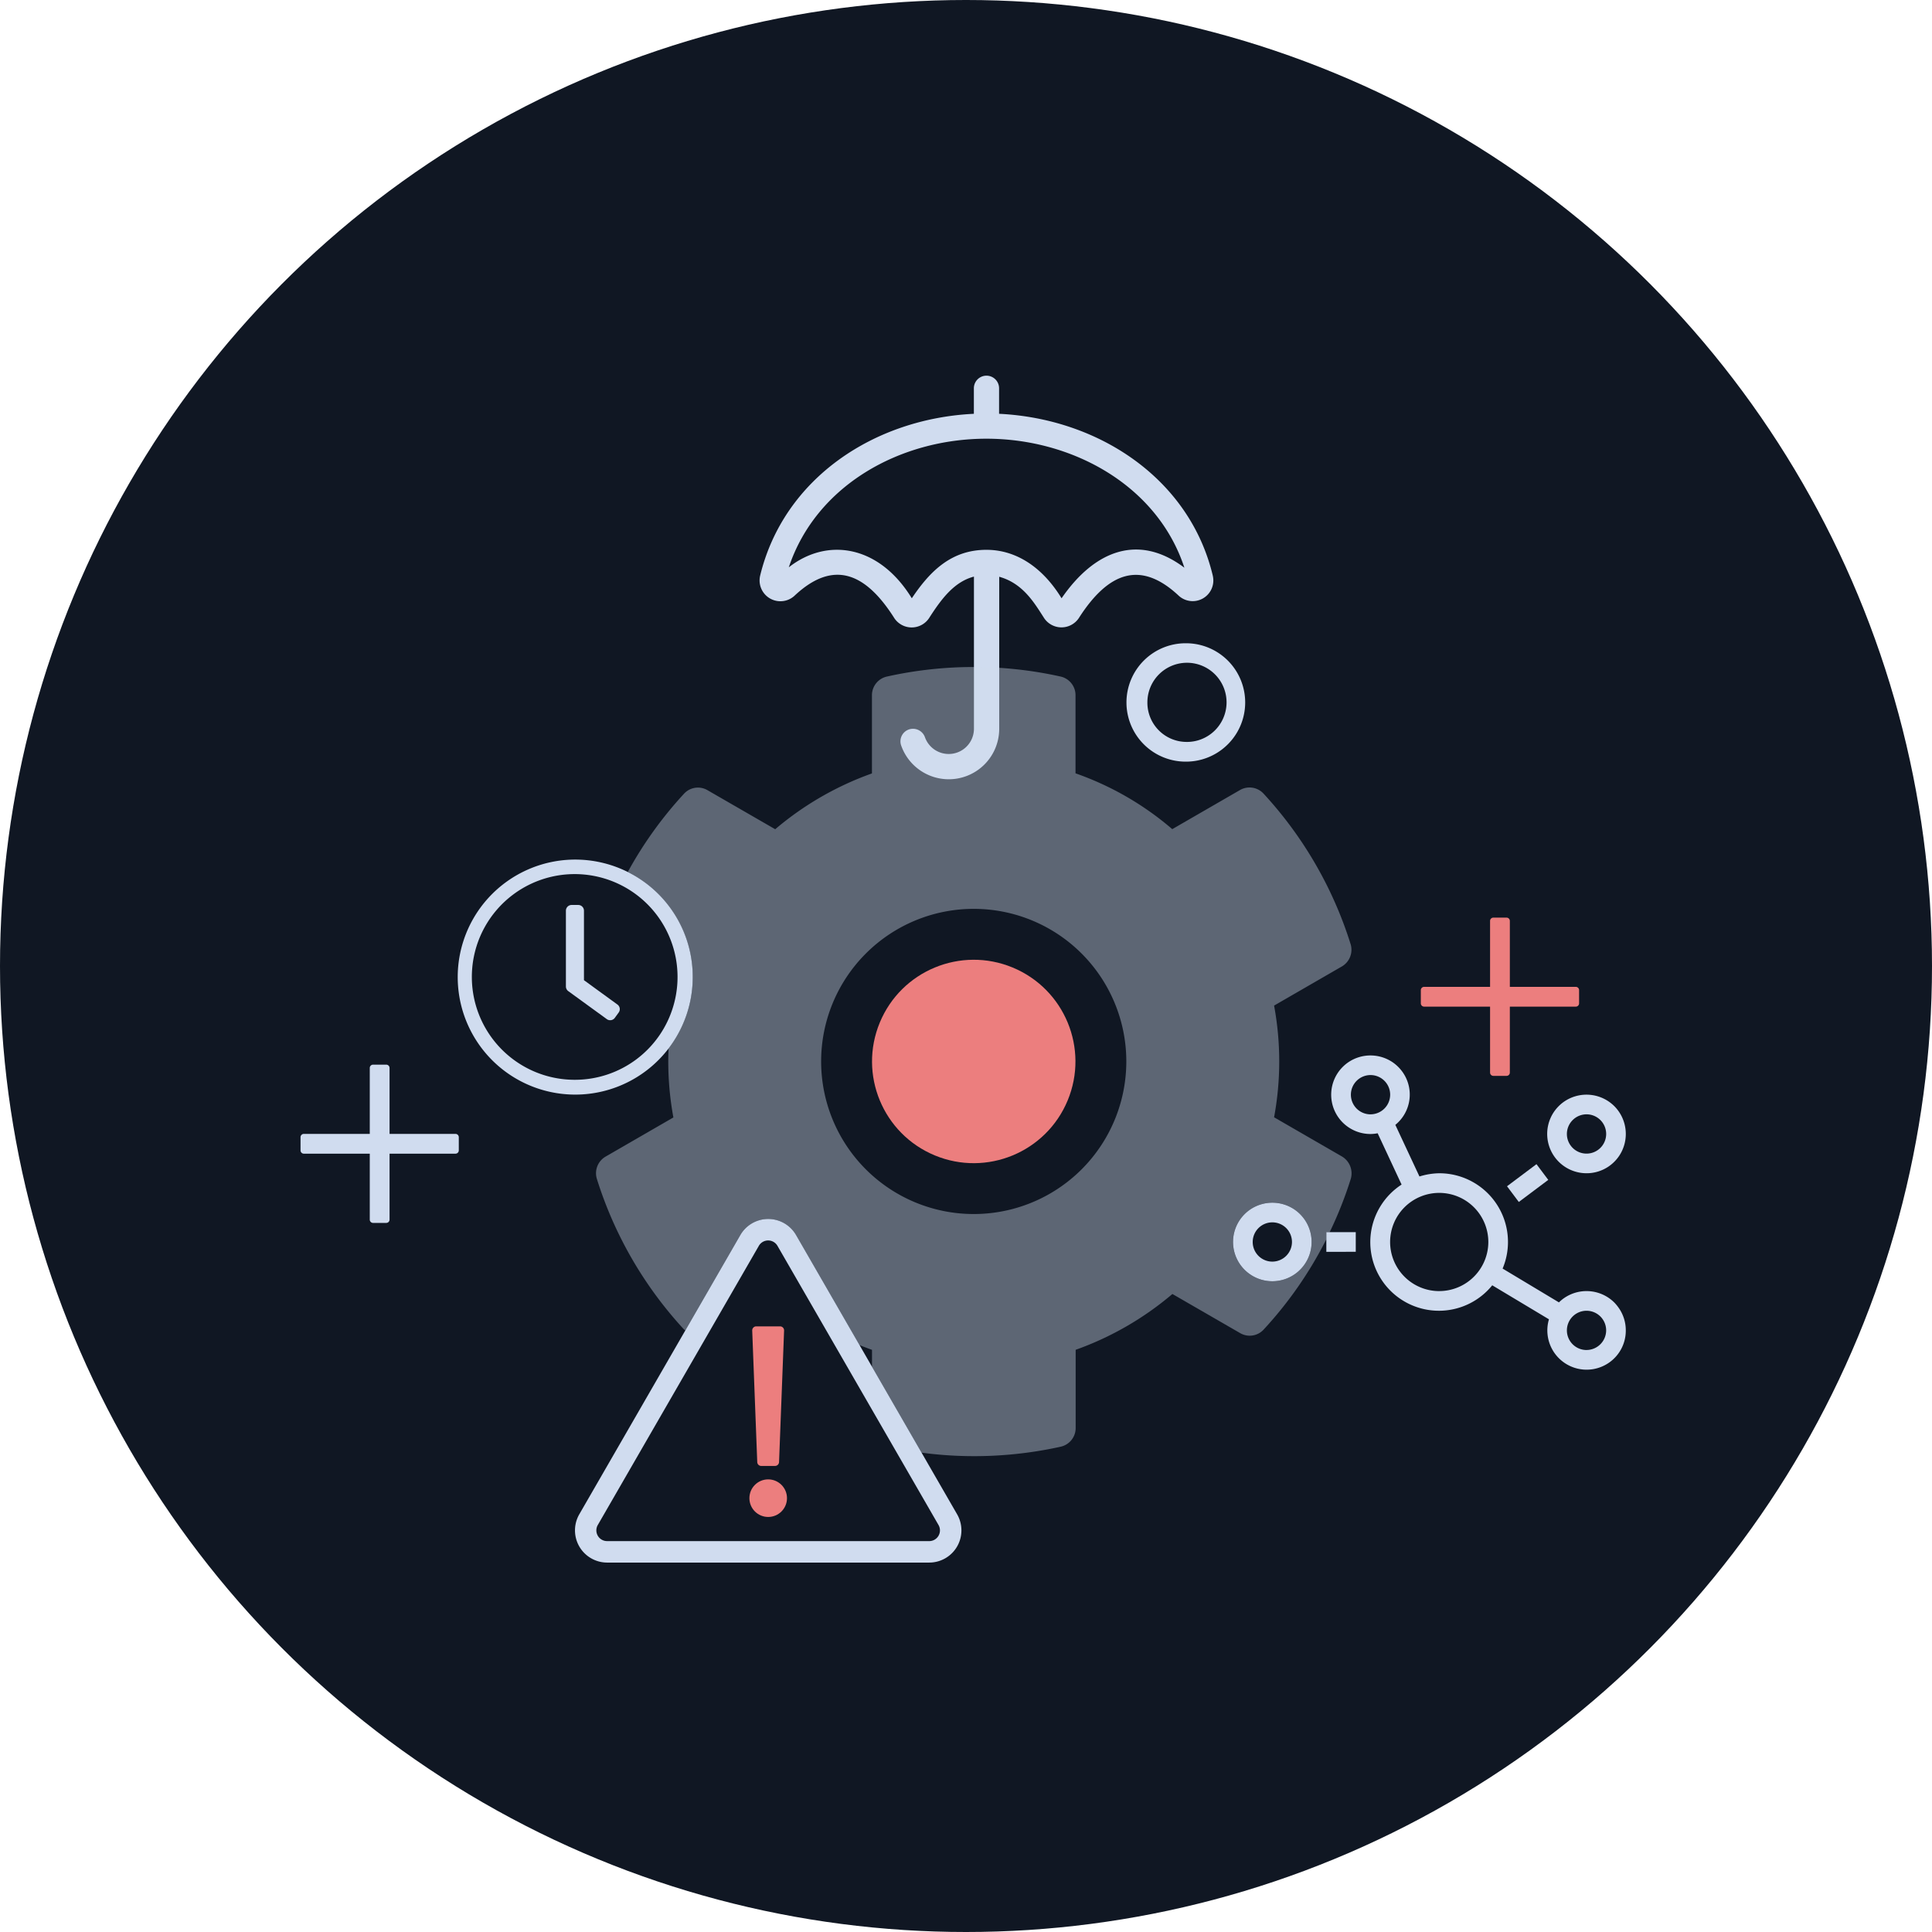 <svg xmlns="http://www.w3.org/2000/svg" width="180" height="180" viewBox="0 0 180 180"><defs><style>.a{fill:#101723;}.b,.e{fill:#d0dcef;}.c{fill:#ec7e7e;}.d{fill:none;}.e{opacity:0.4;isolation:isolate;}</style></defs><g transform="translate(-264 -3535)"><circle class="a" cx="90" cy="90" r="90" transform="translate(264 3535)"></circle><g transform="translate(192.713 3506.658)"><path class="b" d="M184.28,81.975c-2.151-9.03-10.623-14.632-19.911-15.08V64.517a1.174,1.174,0,1,0-2.349,0v2.378c-9.251.441-17.7,5.984-19.911,15.073a1.94,1.94,0,0,0,3.238,1.843c3.634-3.385,6.6-2.034,9.206,2.033a1.944,1.944,0,0,0,3.348,0c1.116-1.725,2.291-3.3,4.126-3.781V96.24a2.351,2.351,0,0,1-4.566.786,1.183,1.183,0,0,0-1.5-.72,1.17,1.17,0,0,0-.712,1.5,4.7,4.7,0,0,0,9.133-1.564V82.078c2.21.609,3.275,2.445,4.126,3.759a1.944,1.944,0,0,0,3.348,0c2.658-4.1,5.624-5.359,9.207-2.034a1.925,1.925,0,0,0,3.215-1.828Zm-14.089,2.107c-1.784-2.914-4.25-4.515-7-4.515-3.267,0-5.257,1.982-6.953,4.515-3.054-4.977-7.892-5.69-11.46-2.885,2.562-7.672,10.4-11.982,18.413-11.982s15.931,4.354,18.442,12.019C177.357,78.011,173.26,79.626,170.191,84.082Z"></path><path class="c" d="M218.1,120.285h-6.144v-6.144a.307.307,0,0,0-.307-.307h-1.229a.308.308,0,0,0-.307.307v6.144h-6.143a.307.307,0,0,0-.308.307v1.229a.307.307,0,0,0,.308.307h6.143v6.144a.308.308,0,0,0,.307.307h1.229a.307.307,0,0,0,.307-.307v-6.144H218.1a.306.306,0,0,0,.307-.307v-1.229A.306.306,0,0,0,218.1,120.285Z"></path><path class="d" d="M152.531,154.1q-.588-.206-1.165-.439l1.165,2.022Z"></path><path class="d" d="M162,113.018a14.216,14.216,0,1,0,0,28.432h0a14.216,14.216,0,0,0,0-28.432Zm0,23.689a9.472,9.472,0,1,1,9.472-9.473A9.473,9.473,0,0,1,162,136.707Z"></path><path class="d" d="M198.976,128.5a1.83,1.83,0,1,0,1.83,1.83A1.836,1.836,0,0,0,198.976,128.5Z"></path><circle class="d" cx="1.83" cy="1.83" r="1.83" transform="translate(217.274 132.161)"></circle><path class="d" d="M219.1,150.459a1.829,1.829,0,1,0,1.829,1.83A1.835,1.835,0,0,0,219.1,150.459Z"></path><circle class="d" cx="4.574" cy="4.574" r="4.574" transform="translate(200.806 139.48)"></circle><path class="e" d="M195.17,143.14a36.682,36.682,0,0,0,1.966-4.966,1.832,1.832,0,0,0-.83-2.09l-6.315-3.647a28.527,28.527,0,0,0,0-10.406l6.315-3.647a1.8,1.8,0,0,0,.816-2.075,36.952,36.952,0,0,0-8.109-14.023,1.779,1.779,0,0,0-2.194-.341l-6.315,3.646a28.011,28.011,0,0,0-9.013-5.2V93.11a1.78,1.78,0,0,0-1.386-1.735,37.266,37.266,0,0,0-16.187,0,1.78,1.78,0,0,0-1.394,1.735V100.4a28.861,28.861,0,0,0-9.013,5.2L137.2,101.96a1.76,1.76,0,0,0-2.194.341,36.673,36.673,0,0,0-5.231,7.284,10.948,10.948,0,0,1,3.8,16.435,28.626,28.626,0,0,0,.45,6.432l-6.315,3.647a1.791,1.791,0,0,0-.815,2.075A36.917,36.917,0,0,0,135.01,152.2c.036.039.085.06.125.1l5.121-8.881a3,3,0,0,1,5.2,0l5.908,10.243q.578.232,1.165.439v1.583l4.614,8a37.286,37.286,0,0,0,12.968-.556,1.78,1.78,0,0,0,1.393-1.735V154.1a28.861,28.861,0,0,0,9.013-5.2l6.315,3.646a1.762,1.762,0,0,0,2.194-.34,36.7,36.7,0,0,0,5.831-8.4v-.659Zm-33.163-1.69h0a14.216,14.216,0,1,1,14.216-14.216A14.216,14.216,0,0,1,162,141.45Zm27.82,6.264a3.661,3.661,0,1,1,3.66-3.659A3.663,3.663,0,0,1,189.827,147.714Z"></path><circle class="c" cx="9.472" cy="9.472" r="9.472" transform="matrix(0.383, -0.924, 0.924, 0.383, 149.628, 132.361)"></circle><path class="b" d="M160.458,169.423l-3.313-5.744-4.614-8-1.165-2.022-5.908-10.243a3,3,0,0,0-5.2,0l-5.121,8.881-9.878,17.129a3,3,0,0,0,2.6,4.5h30.005A3,3,0,0,0,160.458,169.423Zm-2.595,2.5H127.851a1,1,0,0,1-.869-1.5l10.367-17.97,4.639-8.041a1,1,0,0,1,1.732,0l4.453,7.718,4.358,7.555,2.057,3.565,4.138,7.173A1,1,0,0,1,157.863,171.924Z"></path><path class="b" d="M124.011,113.188v7.064a.535.535,0,0,0,.217.429l3.594,2.611a.533.533,0,0,0,.743-.115l.363-.5a.531.531,0,0,0-.115-.744l-3.12-2.27v-6.475a.533.533,0,0,0-.531-.532h-.62A.533.533,0,0,0,124.011,113.188Z"></path><path class="b" d="M129.779,109.585a10.948,10.948,0,1,0,6.049,9.8A10.917,10.917,0,0,0,129.779,109.585Zm-4.927,19.359a9.582,9.582,0,1,1,9.177-6.9A9.559,9.559,0,0,1,124.852,128.944Z"></path><rect class="b" width="3.431" height="1.83" transform="translate(211.693 138.863) rotate(-36.871)"></rect><path class="b" d="M219.1,137.65a3.636,3.636,0,0,0,2.047-.623,3.707,3.707,0,0,0,.989-.989,3.674,3.674,0,0,0,0-4.094,3.7,3.7,0,0,0-.446-.544,3.812,3.812,0,0,0-.543-.446,3.676,3.676,0,0,0-4.1,0,3.711,3.711,0,0,0-.989.99,3.663,3.663,0,0,0,3.037,5.706Zm0-5.489a1.83,1.83,0,1,1-1.83,1.83A1.835,1.835,0,0,1,219.1,132.161Z"></path><path class="b" d="M221.694,149.7a3.745,3.745,0,0,0-.543-.446,3.676,3.676,0,0,0-4.1,0,3.448,3.448,0,0,0-.52.429l-5.249-3.151a6.4,6.4,0,0,0-5.907-8.88,6.513,6.513,0,0,0-1.841.3l-2.247-4.809a3.63,3.63,0,0,0,.72-4.855,3.693,3.693,0,0,0-.989-.989,3.674,3.674,0,0,0-4.094,0,3.693,3.693,0,0,0-.989.989,3.662,3.662,0,0,0,3.036,5.707,3.682,3.682,0,0,0,.669-.069l2.23,4.78a6.392,6.392,0,1,0,8.446,9.384l5.283,3.168a3.659,3.659,0,0,0,5.552,4.071,3.628,3.628,0,0,0,1.607-3.036,3.631,3.631,0,0,0-.623-2.047A4.127,4.127,0,0,0,221.694,149.7Zm-22.718-17.537a1.83,1.83,0,1,1,1.83-1.83A1.835,1.835,0,0,1,198.976,132.161Zm6.4,16.468a4.575,4.575,0,1,1,4.575-4.574A4.58,4.58,0,0,1,205.38,148.629Zm13.724,5.489a1.829,1.829,0,1,1,1.829-1.829A1.835,1.835,0,0,1,219.1,154.118Z"></path><path class="b" d="M195.17,143.14h-.311v1.83H197.6v-1.83Z"></path><path class="b" d="M191.874,141.018a3.674,3.674,0,0,0-4.094,0,3.7,3.7,0,0,0-.989.99,3.66,3.66,0,1,0,6.072,0A3.7,3.7,0,0,0,191.874,141.018Zm-2.047,4.866a1.829,1.829,0,1,1,1.83-1.829A1.835,1.835,0,0,1,189.827,145.884Z"></path><path class="b" d="M113.725,133.984h-6.144V127.84a.308.308,0,0,0-.307-.307h-1.229a.307.307,0,0,0-.307.307v6.144H99.594a.308.308,0,0,0-.307.307v1.229a.307.307,0,0,0,.307.307h6.144v6.144a.306.306,0,0,0,.307.307h1.229a.307.307,0,0,0,.307-.307v-6.144h6.144a.307.307,0,0,0,.307-.307v-1.229A.308.308,0,0,0,113.725,133.984Z"></path><path class="c" d="M141.744,151.916h2.22a.375.375,0,0,1,.375.388l-.469,12.255a.377.377,0,0,1-.375.362h-1.282a.373.373,0,0,1-.375-.362l-.469-12.255a.376.376,0,0,1,.375-.388Z"></path><circle class="c" cx="1.751" cy="1.751" r="1.751" transform="translate(141.107 166.172)"></circle><path class="b" d="M181.848,88.273a5.515,5.515,0,0,1,.018,11.029h-.031a5.515,5.515,0,1,1-.019-11.029Zm-3.661,5.466a3.655,3.655,0,0,0,3.57,3.725,3.688,3.688,0,1,0-3.57-3.725Z"></path></g></g></svg>